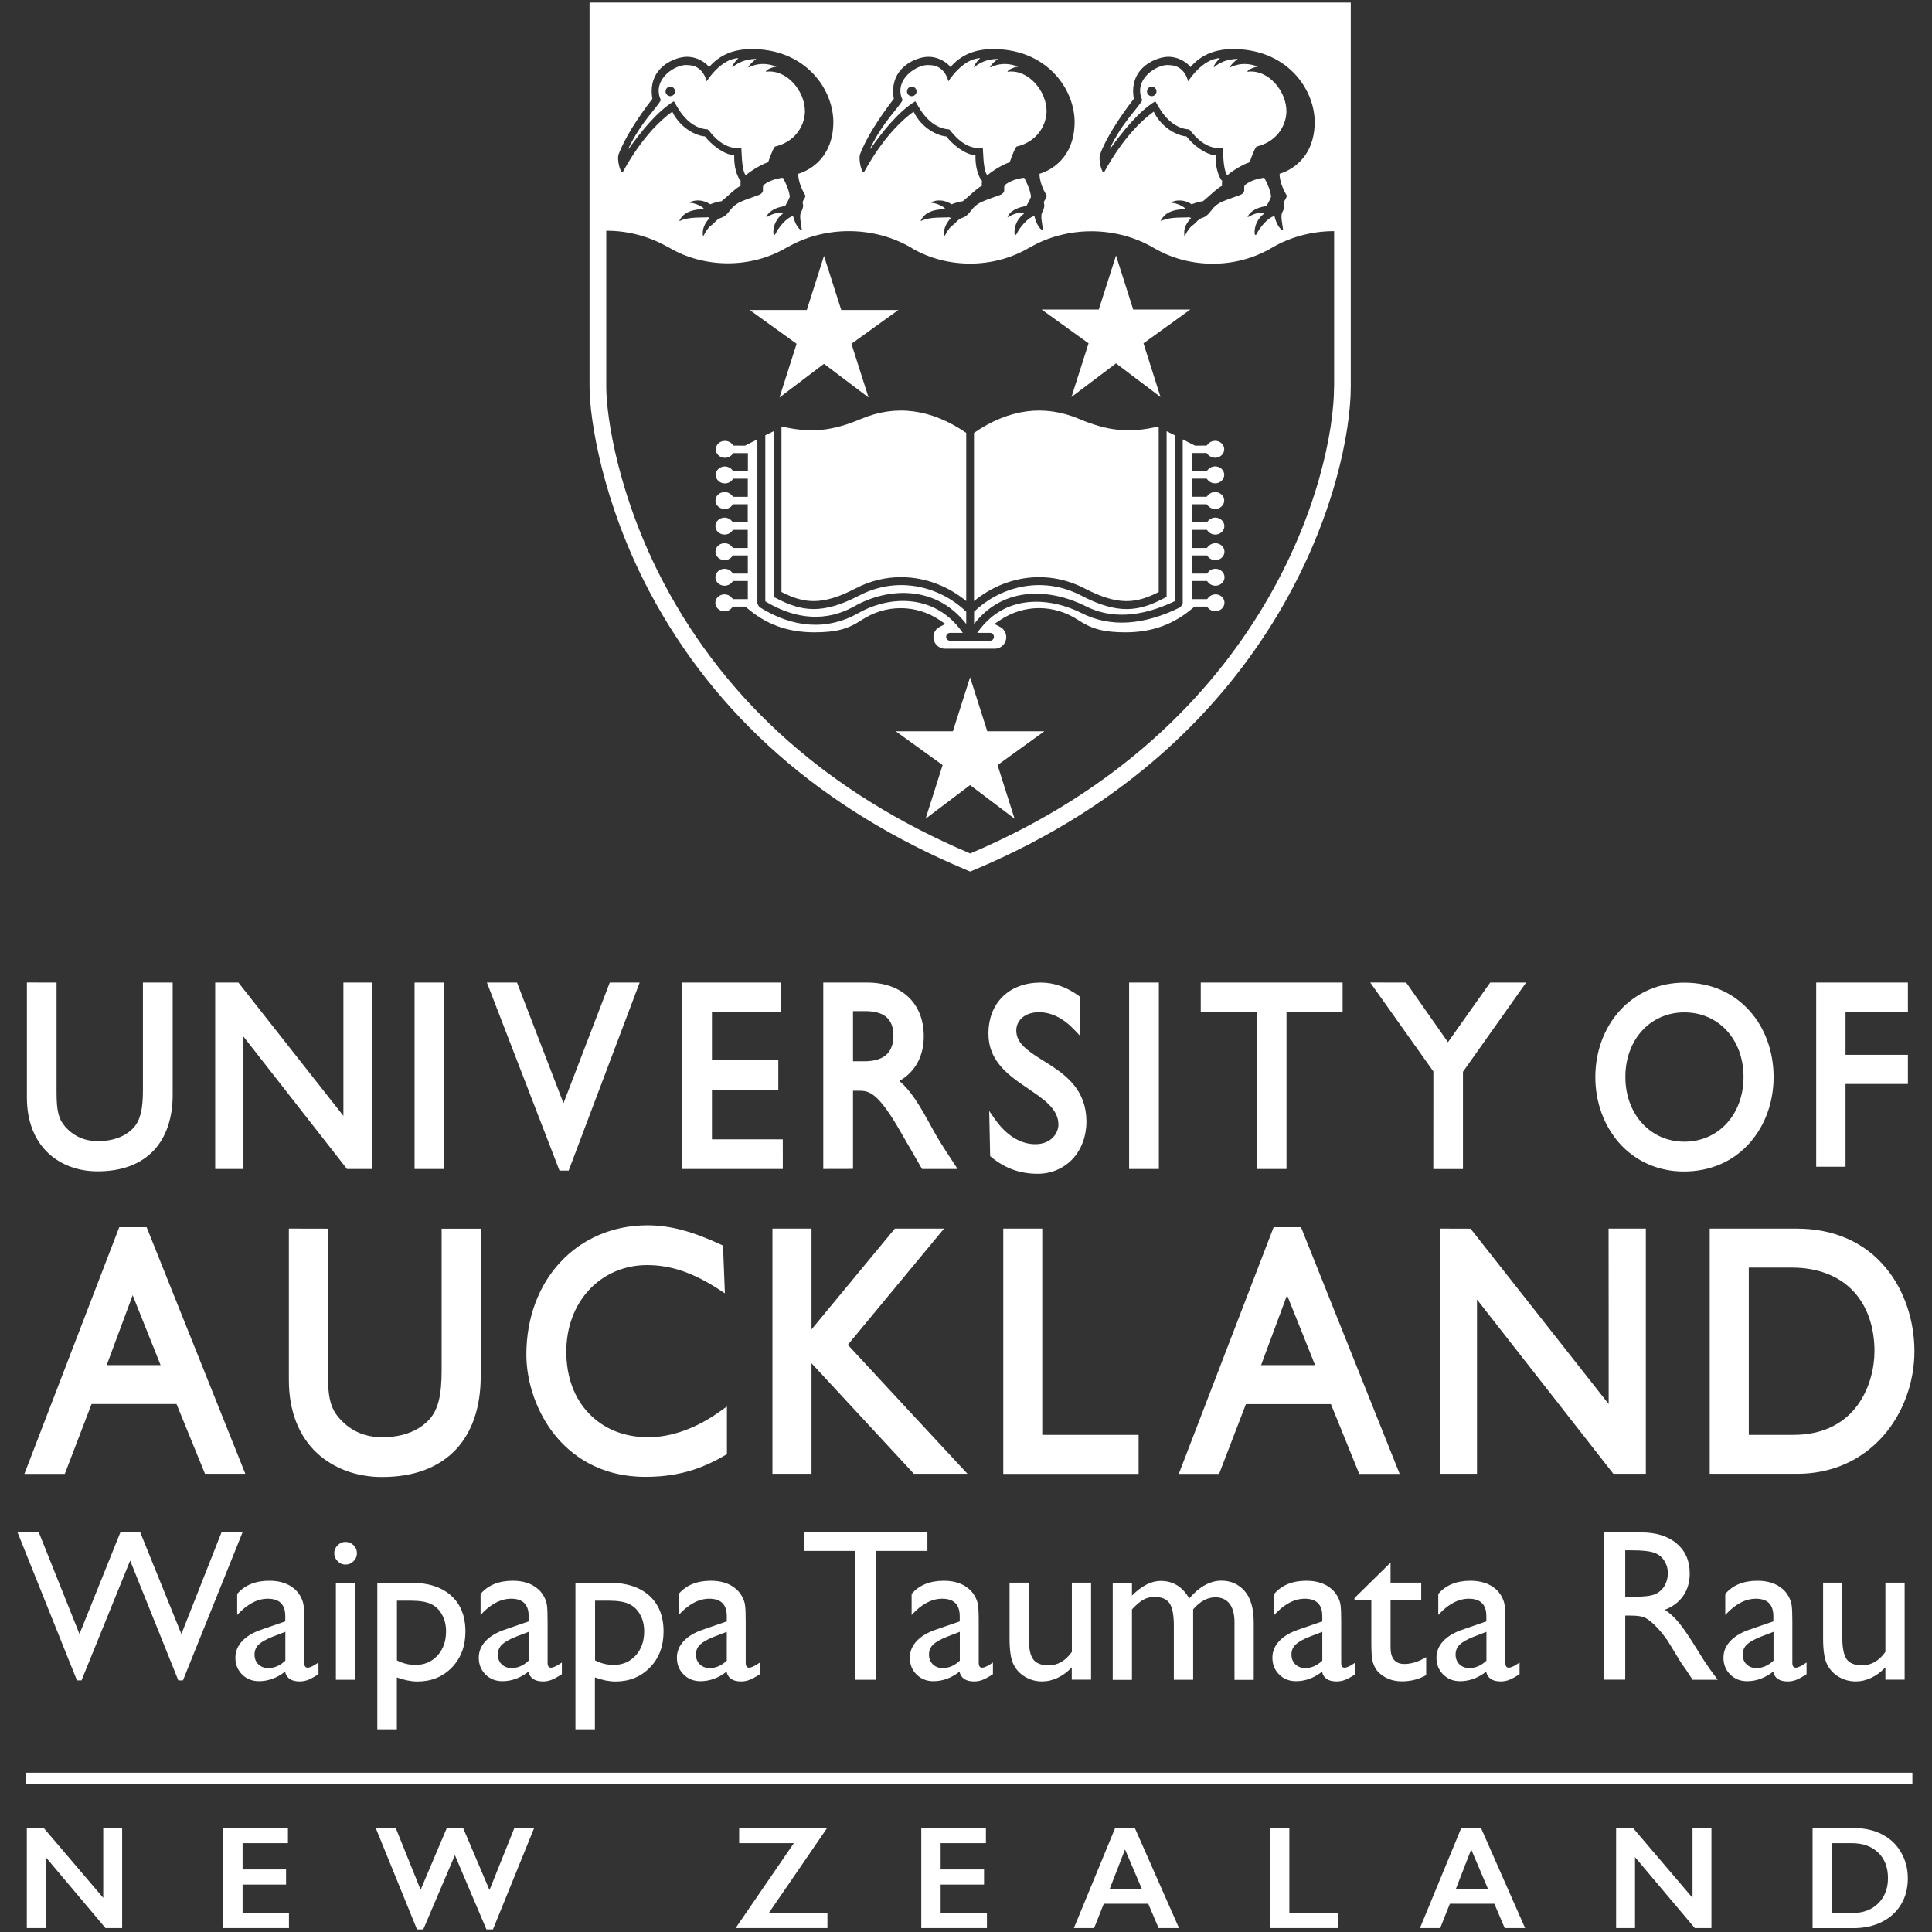 <?xml version="1.0" encoding="UTF-8" standalone="no"?><!DOCTYPE svg PUBLIC "-//W3C//DTD SVG 1.1//EN" "http://www.w3.org/Graphics/SVG/1.1/DTD/svg11.dtd"><svg width="100%" height="100%" viewBox="0 0 220 220" version="1.1" xmlns="http://www.w3.org/2000/svg" xmlns:xlink="http://www.w3.org/1999/xlink" xml:space="preserve" xmlns:serif="http://www.serif.com/" style="fill-rule:evenodd;clip-rule:evenodd;stroke-linejoin:round;stroke-miterlimit:2;"><rect x="0" y="0" width="220" height="220" fill="#333333" stroke="none"/><path d="M88.887,115.262l-0,-3.377l-11.194,0l-0,21.228l11.445,0l-0.001,-3.377l-8.067,0l-0,-5.646l7.558,-0l0,-3.378l-7.558,0l-0,-5.45l7.818,0l-0.001,0Zm-77.783,18.119c2.769,0 4.931,-0.812 6.423,-2.402c1.394,-1.493 2.136,-3.673 2.136,-6.29l-0,-12.804l-3.387,0l0,12.294c0,2.162 -0.312,3.395 -1.063,4.235c-0.518,0.572 -1.725,1.527 -4.056,1.527c-1.501,0 -2.716,-0.526 -3.708,-1.616c-0.777,-0.876 -1.009,-1.796 -1.009,-3.967l-0,-12.473l-3.377,-0.008l-0,13.106c-0,2.68 0.866,4.887 2.492,6.379c1.421,1.305 3.386,2.019 5.549,2.019Zm31.225,-0.268l-0,-21.228l-3.225,0l0,15.18l-11.954,-15.18l-2.645,0l0,21.228l3.217,0l-0,-15.081c0.303,0.385 11.793,15.081 11.793,15.081l2.814,0Zm30.512,-21.228l-3.405,0c-0,0 -5.119,13.339 -5.271,13.741c-0.152,-0.402 -5.29,-13.741 -5.29,-13.741l-3.43,0l8.265,21.407l1.044,0.008l8.085,-21.415l0.002,0Zm32.155,21.228l4.048,0l-0.554,-0.848c-1.117,-1.707 -1.582,-2.412 -2.315,-3.744c-0.643,-1.17 -1.304,-2.385 -1.975,-3.368c-0.598,-0.867 -1.161,-1.528 -1.787,-2.064c1.787,-1.009 2.78,-2.814 2.78,-5.093c-0,-1.84 -0.608,-3.385 -1.751,-4.467c-1.136,-1.072 -2.752,-1.644 -4.673,-1.644l-5.021,0l0,21.228l3.386,-0.008l-0,-8.899l0.742,0c1.152,0 2.161,0.322 4.583,4.512l2.537,4.395Zm-3.26,-15.161c-0.002,0.884 -0.242,1.573 -0.715,2.063c-0.537,0.546 -1.403,0.832 -2.547,0.832l-1.34,-0l-0,-5.71l1.34,0c2.207,0 3.234,0.868 3.26,2.744l0.002,0.071Zm16.564,-2.69c1.42,0 2.788,0.679 4.055,2.02l0.483,0.509l0.152,0.152l0,-4.432l-0.044,-0.027l-0.108,-0.09c-1.341,-0.991 -2.832,-1.509 -4.333,-1.509c-1.76,0 -3.252,0.554 -4.316,1.59c-1.071,1.045 -1.634,2.51 -1.634,4.244c-0,2.94 2.045,4.566 4.145,5.986l0.509,0.349l0.939,0.651c0.545,0.394 0.919,0.697 1.233,1.011c0.777,0.75 1.143,1.501 1.143,2.349c0,0.858 -0.724,2.225 -2.644,2.225c-1.662,0 -3.288,-1.001 -4.567,-2.823l-0.508,-0.724l-0.161,-0.233l0.107,5.138l0.026,0.026c1.618,1.35 3.324,1.984 5.397,1.984c1.546,-0 2.958,-0.608 3.976,-1.698c1.001,-1.08 1.563,-2.581 1.563,-4.235c0,-3.484 -2.152,-5.164 -4.163,-6.477l-1.466,-0.92c-0.526,-0.34 -0.919,-0.634 -1.232,-0.902c-0.787,-0.679 -1.126,-1.322 -1.126,-2.1c0.018,-1.215 1.072,-2.064 2.573,-2.064l0.001,0Zm44.914,17.861l3.377,-0l0,-11.079c0.036,-0.045 7.192,-10.159 7.192,-10.159l-4.092,0c-0,0 -4.682,6.594 -4.807,6.79c-0.133,-0.196 -4.761,-6.79 -4.761,-6.79l-4.092,-0.008c-0,-0 7.156,10.078 7.191,10.131c-0.008,0.062 -0.008,11.115 -0.008,11.115Zm-116.005,-21.238l3.378,0l-0,21.228l-3.378,0l0,-21.228Zm81.366,0l3.386,0l0,21.228l-3.386,0l-0,-21.228Zm14.545,21.228l3.377,0l0,-17.851l6.389,0l-0,-3.377l-16.154,0l0,3.377l6.388,0l-0,17.851Zm67.036,-9.676l7.102,-0l-0,-3.324l-7.102,0l-0,-4.895l7.102,0l-0,-3.333l-10.444,0l0,20.97l3.342,-0l-0,-9.418Zm-18.415,9.962c3.029,0 5.629,-1.135 7.515,-3.27c1.742,-1.974 2.707,-4.628 2.707,-7.487c0,-2.904 -0.974,-5.584 -2.743,-7.549c-1.876,-2.092 -4.45,-3.199 -7.425,-3.199c-2.895,-0 -5.503,1.143 -7.371,3.217c-1.786,1.984 -2.76,4.664 -2.76,7.54c0,2.85 0.965,5.503 2.716,7.496c1.84,2.091 4.468,3.252 7.362,3.252l-0.001,0Zm-4.745,-16.046c1.233,-1.34 2.931,-2.073 4.799,-2.073c3.913,0 6.745,3.092 6.745,7.362c-0,2.055 -0.679,3.931 -1.921,5.281c-1.233,1.349 -2.948,2.081 -4.816,2.081c-1.858,0 -3.564,-0.732 -4.797,-2.082c-1.243,-1.349 -1.922,-3.225 -1.922,-5.28c-0.008,-2.064 0.671,-3.94 1.912,-5.289Zm-38.847,22.39l-3.118,-0l-10.801,28.09l4.592,-0c-0,-0 3.002,-7.809 3.055,-7.944l9.676,0l3.226,7.944l4.602,-0l-11.232,-28.09Zm-4.547,15.706c0.108,-0.285 2.77,-7.451 2.957,-7.961c0.215,0.51 3.083,7.666 3.19,7.961l-6.147,0Zm-13.947,7.943l-10.971,-0l-0,-23.488l-4.44,-0l-0,27.929l15.411,-0l0,-4.441Zm-119.229,-3.511l9.675,-0c0.054,0.133 3.244,7.942 3.244,7.942l4.592,0l-11.239,-28.08l-3.119,-0l-10.801,28.09l4.601,-0c-0,-0 3.001,-7.809 3.047,-7.952Zm4.681,-12.393c0.197,0.51 3.064,7.666 3.181,7.961l-6.138,0c0.098,-0.285 2.761,-7.451 2.957,-7.961Zm67.67,18.119l-0,-5.44l-0.188,0.125l-0.581,0.411c-2.636,1.912 -5.539,2.957 -8.185,2.957c-2.724,-0 -5.057,-0.93 -6.753,-2.699c-1.699,-1.759 -2.583,-4.207 -2.583,-7.058c0,-2.752 0.93,-5.253 2.627,-7.058c1.688,-1.795 4.021,-2.788 6.568,-2.788c2.697,0 5.198,0.85 8.112,2.726l0.562,0.366l0.188,0.117l-0.214,-5.442l-0.071,-0.026c-3.405,-1.591 -5.96,-2.27 -8.533,-2.27c-7.979,0 -13.787,6.191 -13.787,14.724c0,3.199 1.207,6.62 3.234,9.14c1.761,2.18 4.968,4.78 10.338,4.78c4.253,0 6.942,-1.225 9.211,-2.547l0.054,-0.018l0.001,0Zm13.768,-12.472l10.954,-13.231l-5.601,-0c-0,-0 -9.113,11.016 -9.489,11.48l0,-11.48l-4.449,-0l-0,27.92l4.449,0l0,-12.589c0.374,0.411 11.659,12.589 11.659,12.589l6.103,0c-0.01,0.009 -13.501,-14.545 -13.626,-14.689Zm118.247,-8.702c-2.421,-2.965 -5.941,-4.529 -10.184,-4.529l-9.919,-0l0,27.92l9.953,0c3.914,0 7.3,-1.492 9.802,-4.306c2.252,-2.555 3.556,-6.076 3.556,-9.659c-0,-3.493 -1.161,-6.941 -3.207,-9.425l-0.001,-0.001Zm-10.578,18.959l-5.076,-0l-0,-19.049l4.897,0c3.02,0 5.486,0.983 7.13,2.814c1.491,1.671 2.286,3.985 2.286,6.71c-0,3.538 -1.956,9.525 -9.237,9.525Zm-160.732,4.797c3.655,-0 6.486,-1.063 8.452,-3.153c1.84,-1.966 2.805,-4.825 2.805,-8.283l0,-16.841l-4.449,-0l0,16.171c0,2.841 -0.411,4.458 -1.412,5.566c-0.679,0.742 -2.269,2.011 -5.333,2.011c-1.983,-0 -3.583,-0.689 -4.878,-2.127c-1.019,-1.143 -1.332,-2.358 -1.332,-5.218l0,-16.403l-4.44,-0.01l0,17.253c0,3.529 1.134,6.424 3.288,8.389c1.885,1.698 4.467,2.645 7.299,2.645Zm139.7,-8.309l-15.726,-19.968l-3.493,-0.01l0,27.921l4.226,0l-0,-19.844c0.393,0.51 15.528,19.844 15.528,19.844l3.699,0l-0,-27.921l-4.244,0c0.009,0.01 0.009,19.344 0.009,19.978l0.001,-0Zm-180.243,41.983l214.829,0l-0,1.251l-214.829,0l-0,-1.251Z" style="fill:#fff;fill-rule:nonzero;"/><path d="M110.357,98.51c-16.368,-6.852 -28.43,-17.422 -35.845,-31.432c-5.343,-10.086 -6.755,-19.495 -6.755,-23.05l0,-43.1l85.414,-0l-0,43.1c-0,10.194 -7.648,39.865 -42.574,54.482l-0.125,0.053l-0.115,-0.053Z" style="fill:none;fill-rule:nonzero;"/><path d="M88.763,45.261l5.065,-3.833l5.075,3.833l-1.948,-6.112l5.343,-3.85l-6.504,0l-1.966,-6.156l-1.956,6.156l-6.504,0l5.341,3.85l-1.947,6.112l0.001,-0Zm33.245,-0.053l5.075,-3.833l5.067,3.833l-1.94,-6.111l5.334,-3.851l-6.505,-0l-1.956,-6.147l-1.965,6.147l-6.505,-0l5.343,3.851l-1.948,6.11l0,0.001Zm-9.587,38.061l-1.956,-6.147l-1.957,6.147l-6.513,-0l5.343,3.851l-1.939,6.111l5.066,-3.833l5.065,3.833l-1.938,-6.111l5.333,-3.851l-6.504,-0Zm25.991,-15.59c-0.322,-0 -0.625,0.143 -0.822,0.383l-0.134,0.161l-1.698,0l-0,-2.063l1.689,-0l0.134,0.161c0.196,0.24 0.5,0.375 0.822,0.375c0.571,0 1.036,-0.429 1.036,-0.965c-0,-0.528 -0.465,-0.965 -1.036,-0.965c-0.33,0 -0.626,0.134 -0.822,0.385l-0.134,0.161l-1.689,-0l-0,-2.065l1.68,0l0.134,0.161c0.197,0.242 0.501,0.375 0.822,0.375c0.572,0 1.037,-0.428 1.037,-0.965c-0,-0.536 -0.465,-0.964 -1.037,-0.964c-0.321,-0 -0.625,0.142 -0.831,0.384l-0.134,0.161l-1.679,0l-0,-2.064l1.679,-0l0.134,0.161c0.196,0.241 0.5,0.375 0.822,0.375c0.571,-0 1.036,-0.429 1.036,-0.965c0,-0.527 -0.465,-0.965 -1.036,-0.965c-0.322,-0 -0.626,0.143 -0.831,0.385l-0.134,0.161l-1.68,-0l0,-2.065l1.671,0l0.134,0.161c0.196,0.232 0.5,0.375 0.822,0.375c0.572,0 1.036,-0.437 1.036,-0.965c0,-0.526 -0.464,-0.965 -1.036,-0.965c-0.322,0 -0.626,0.135 -0.822,0.376l-0.134,0.16l-1.671,0l0,-2.063l1.662,0l0.135,0.161c0.204,0.241 0.5,0.375 0.83,0.375c0.572,0 1.036,-0.429 1.036,-0.965c0,-0.536 -0.464,-0.965 -1.036,-0.965c-0.322,0 -0.626,0.143 -0.83,0.384l-0.135,0.161l-1.662,-0l0,-2.064l1.662,0l0.135,0.161c0.204,0.241 0.508,0.376 0.83,0.376c0.572,-0 1.036,-0.429 1.036,-0.965c0,-0.528 -0.464,-0.965 -1.036,-0.965c-0.33,-0 -0.626,0.143 -0.83,0.383l-0.135,0.161l-1.313,0.01l-1.412,-0.715l0,18.699l-0.25,0.403c-4.226,2.09 -7.997,2.323 -11.221,0.697c-3.637,-1.841 -8.828,-2.27 -11.928,2.233l1.457,0c0.25,0 0.446,0.197 0.446,0.447c0,0.25 -0.196,0.447 -0.446,0.447l-4.549,-0c-0.25,-0 -0.446,-0.197 -0.446,-0.447c-0,-0.25 0.196,-0.447 0.446,-0.447l1.448,0c-3.046,-4.431 -8.228,-4.334 -11.909,-2.243c-3.494,1.975 -7.398,1.733 -11.276,-0.715l-0.206,-0.375l0,-18.699l-1.411,0.715l-1.323,-0.01l-0.133,-0.161c-0.197,-0.24 -0.5,-0.375 -0.832,-0.375c-0.571,0 -1.036,0.429 -1.036,0.965c0,0.528 0.465,0.965 1.036,0.965c0.322,-0 0.626,-0.134 0.822,-0.375l0.135,-0.161l1.662,-0l-0,2.064l-1.662,0l-0.135,-0.161c-0.196,-0.241 -0.5,-0.384 -0.83,-0.384c-0.572,-0 -1.036,0.429 -1.036,0.965c-0,0.527 0.464,0.965 1.036,0.965c0.322,-0 0.626,-0.134 0.822,-0.376l0.134,-0.161l1.661,0l0,2.065l-1.67,-0l-0.134,-0.161c-0.205,-0.242 -0.501,-0.385 -0.831,-0.385c-0.572,0 -1.046,0.429 -1.046,0.965c0,0.536 0.465,0.965 1.046,0.965c0.322,0 0.626,-0.133 0.822,-0.375l0.134,-0.161l1.671,0l0,2.065l-1.68,-0l-0.134,-0.161c-0.197,-0.242 -0.501,-0.385 -0.822,-0.385c-0.572,-0 -1.045,0.429 -1.045,0.965c0,0.536 0.465,0.965 1.045,0.965c0.321,-0 0.617,-0.135 0.822,-0.375l0.134,-0.161l1.68,-0l0,2.064l-1.68,-0.001l-0.134,-0.161c-0.205,-0.25 -0.501,-0.383 -0.822,-0.383c-0.572,-0 -1.037,0.428 -1.037,0.964c0,0.527 0.465,0.965 1.037,0.965c0.321,0 0.625,-0.134 0.822,-0.375l0.134,-0.161l1.688,0l0,2.064l-1.688,-0l-0.134,-0.161c-0.197,-0.241 -0.501,-0.384 -0.822,-0.384c-0.572,0 -1.045,0.429 -1.045,0.965c0,0.536 0.465,0.965 1.045,0.965c0.321,0 0.625,-0.135 0.822,-0.375l0.134,-0.161l1.688,-0l0,2.063l-1.697,0l-0.134,-0.161c-0.196,-0.24 -0.5,-0.383 -0.822,-0.383c-0.571,-0 -1.046,0.429 -1.046,0.965c0,0.536 0.465,0.965 1.046,0.965c0.322,-0 0.626,-0.135 0.822,-0.376l0.134,-0.16l1.421,-0l0.125,0.107c2.234,1.93 4.69,2.823 7.737,2.823c2.413,0 3.806,-0.357 5.334,-1.376c1.393,-0.921 2.948,-1.376 4.494,-1.376c1.545,0 3.091,0.455 4.458,1.376l0.617,0.419l-0.661,0.35c-0.429,0.222 -0.689,0.669 -0.689,1.161c0,0.723 0.59,1.313 1.314,1.313l5.665,-0c0.723,-0 1.312,-0.59 1.312,-1.313c0,-0.492 -0.268,-0.939 -0.687,-1.161l-0.661,-0.35l0.625,-0.419c2.734,-1.84 6.165,-1.84 8.953,0c1.536,1.009 2.93,1.376 5.342,1.376c3.046,0 5.512,-0.903 7.738,-2.823l0.125,-0.107l1.411,-0l0.134,0.151c0.206,0.242 0.51,0.375 0.822,0.375c0.571,0 1.046,-0.429 1.046,-0.965c-0,-0.536 -0.447,-0.955 -1.019,-0.955Z" style="fill:#fff;fill-rule:nonzero;"/><path d="M87.145,49.568l0,18.905c3.511,2.135 7.023,2.332 10.15,0.563c3.903,-2.208 9.336,-2.377 12.731,2.019l-0,-1.402c-2.752,-2.672 -7.549,-4.253 -12.205,-1.832c-4.243,2.207 -6.602,1.786 -9.488,0.268l-0.241,-0.125l0,-18.86l-0.947,0.464Zm36.48,19.459c2.895,1.466 6.307,1.269 10.167,-0.581l0,-18.87l-0.948,-0.472l0,18.86l-0.24,0.125c-2.877,1.528 -5.246,1.939 -9.479,-0.268c-4.656,-2.421 -9.454,-0.84 -12.205,1.832l0,1.402c3.439,-4.458 8.872,-3.967 12.705,-2.028Z" style="fill:#fff;fill-rule:nonzero;"/><path d="M89.101,48.585l-0.115,0.062l-0,18.763c2.555,1.312 4.618,1.58 8.416,-0.394c1.741,-0.911 3.51,-1.296 5.2,-1.296c2.867,0 5.494,1.118 7.424,2.726l-0,-19.155c-3.985,-2.726 -8.006,-3.262 -11.963,-1.591c-3.278,1.384 -5.718,1.635 -8.962,0.884l0,0.001Zm34.433,18.433c3.798,1.974 5.853,1.706 8.408,0.393l0,-18.763l-0.115,-0.063c-3.234,0.751 -5.682,0.501 -8.954,-0.884c-3.965,-1.671 -7.986,-1.143 -11.962,1.591l-0,19.155c3.055,-2.547 7.898,-3.877 12.623,-1.429Zm8.015,-55.483c0.197,0.151 1.305,3.038 3.86,3.198c0.286,0.215 1.563,2.35 3.842,2.136c0.026,0.241 0.018,2.296 0.419,2.965l0.089,0.125c-0.008,-0.062 0.018,-0.008 0.018,-0.008c0.179,-0.206 1.467,-1.135 2.529,-1.483c0,-0 0.457,-1.412 0.769,-1.777c2.207,-0.51 3.351,-2.253 3.413,-3.941c0.045,-2.35 -2.064,-4.887 -4.414,-4.584c0,-0 -0.08,-0 -0.008,-0.062c0.071,-0.188 0.75,-0.482 1.187,-0.51c-1.947,-0.777 -3.224,0.17 -3.18,0.063l-0.018,-0.063c-0,0 0.268,-0.447 0.902,-0.884c-1.805,0 -2.725,0.965 -2.725,0.965l-0.009,-0.134c-0,-0 0.116,-0.366 0.697,-0.92c-2.037,0.062 -3.628,2.644 -3.628,2.644c0,0 -0.357,-1.85 -2.135,-1.85c-1.296,-0.196 -4.199,1.582 -3.083,3.985c-0.518,0.965 -2.224,2.448 -3.671,5.46c-0.027,0.062 0.026,0.044 0,0.107c1.331,-1.868 3.216,-4.262 5.146,-5.432Zm-0.402,-1.672c0.303,0 0.545,0.242 0.545,0.546c0,0.297 -0.244,0.541 -0.541,0.541c-0.296,-0 -0.54,-0.244 -0.54,-0.541c-0,-0.295 0.241,-0.546 0.536,-0.546Zm-26.929,1.672c0.197,0.151 1.314,3.038 3.869,3.198c0.286,0.215 1.563,2.35 3.833,2.135c0.027,0.242 0.027,2.297 0.42,2.966l0.098,0.125c-0.008,-0.062 0.018,-0.008 0.018,-0.008c0.178,-0.206 1.465,-1.135 2.529,-1.483c-0,-0 0.455,-1.412 0.768,-1.779c2.216,-0.508 3.342,-2.251 3.423,-3.939c0.044,-2.35 -2.065,-4.888 -4.414,-4.584c0,-0 -0.071,-0 -0.009,-0.062c0.081,-0.188 0.76,-0.482 1.188,-0.51c-1.947,-0.777 -3.216,0.17 -3.18,0.063l-0.018,-0.063c-0,0 0.258,-0.447 0.902,-0.884c-1.805,0 -2.716,0.965 -2.716,0.965l-0.009,-0.134c0,-0 0.125,-0.366 0.697,-0.92c-2.037,0.062 -3.627,2.644 -3.627,2.644c-0,0 -0.349,-1.85 -2.127,-1.85c-1.296,-0.196 -4.199,1.582 -3.083,3.985c-0.518,0.965 -2.215,2.448 -3.671,5.46c-0.036,0.062 0.026,0.044 -0,0.107c1.286,-1.868 3.189,-4.262 5.11,-5.432l-0.001,-0Zm-0.394,-1.672c0.299,0.002 0.546,0.247 0.546,0.546c-0,0.299 -0.247,0.544 -0.546,0.544c-0.304,0 -0.544,-0.24 -0.544,-0.544c-0,-0.295 0.24,-0.546 0.544,-0.546Z" style="fill:#fff;fill-rule:nonzero;"/><path d="M67.132,0.294l0,43.734c0,3.619 1.43,13.151 6.826,23.346c7.487,14.134 19.646,24.811 36.157,31.717l0.367,0.151l0.366,-0.151c35.247,-14.751 42.966,-44.753 42.966,-55.063l-0,-43.734l-86.682,0Zm58.127,17.289c0.644,-1.761 2.18,-4.181 3.851,-6.335c-0.634,-3.628 2.707,-4.825 4.002,-4.781c1.34,0.028 2.287,0.903 2.448,1.171c1.546,-1.814 3.556,-2.001 4.467,-2.045c6.523,-0.206 9.82,4.672 9.677,8.576c-0.161,4.45 -3.538,5.485 -3.994,5.62c-0,0 -0.053,0.965 0.697,2.269c0.045,0.099 0.196,0.206 0.053,0.457c-0.016,0.053 -0.151,0.294 -0.187,0.339c-0.027,0.044 -0.089,0.179 -0.044,0.348c0.08,0.286 -0.027,0.635 -0.242,1.036c-0.161,0.358 0.028,1.261 0.116,1.877c0.019,0.125 -0.072,0.134 -0.151,0.045c-0.411,-0.268 -0.733,-1.1 -0.831,-1.564c-0.796,0.206 -1.707,1.367 -2.019,2.046c-0.036,0.098 -0.198,0.197 -0.224,-0.018c-0.018,-0.053 -0.17,-1.358 1.09,-2.314c-0.643,-0.205 -1.304,0.107 -1.759,0.357c-0.028,0.036 -0.224,0.117 -0.081,-0.089c0.035,-0.044 0.393,-0.876 2.09,-1.116c0.018,-0.063 0.376,-0.617 0.518,-1.046c-0.035,-0.634 -0.365,-1.43 -0.768,-2.171c-0.062,0 -1.269,0.108 -2.117,0.759c-0.055,0.036 -0.17,0.143 -0.17,0.313l-0,0.366c0.018,0.054 -0.062,0.385 -0.491,0.528c-0.036,0.036 -1.465,0.491 -2.154,0.812c-0.035,0.028 -0.643,0.296 -1.09,0.929c-0.099,0.099 -0.455,0.662 -0.973,0.832c-0.135,0.026 -0.411,0.161 -0.609,0.357c-0.196,0.205 -0.383,0.402 -0.554,0.509c-0.169,0.107 -0.554,0.528 -0.83,1.1c-0.045,0.079 -0.125,0.187 -0.125,-0c-0.018,-0.233 0.008,-0.537 0.008,-0.537c0.161,-0.724 0.492,-1.09 0.778,-1.403c-0.115,-0.036 -0.099,-0.008 -0.214,-0.071c-0.518,0.063 -2.154,-0.08 -3.136,0.393c-0.072,0.036 -0.143,0.027 -0.072,-0.08c0.178,-0.25 0.545,-1.197 2.753,-1.242c0.035,-0.205 -0.984,-0.706 -1.502,-0.706c-0.152,0 -0.062,-0.089 -0,-0.116c0.116,-0.054 1.091,-0.473 2.233,0.277c0.055,-0.036 0.832,-0.313 1.269,-0.349c0.528,-0.393 1.715,-1.581 2.189,-1.759c-0.009,-0.072 -0.045,-0.322 0.018,-0.582l-0.062,-0.018c-0.617,-0.875 -0.716,-2.152 -0.688,-2.867c-1.269,-0.117 -2.619,-1.251 -3.332,-2.162c-0.921,-0.063 -2.744,-0.84 -3.726,-2.815c-3.324,2.394 -5.486,6.647 -5.611,6.844c-0.08,0.063 -0.125,0.063 -0.187,0.018c-0.358,-0.67 -0.429,-1.68 -0.314,-1.992Zm-27.329,-0c0.643,-1.761 2.18,-4.181 3.85,-6.335c-0.626,-3.628 2.707,-4.825 4.002,-4.781c1.341,0.028 2.288,0.903 2.448,1.171c1.537,-1.814 3.548,-2.001 4.468,-2.045c6.513,-0.206 9.819,4.672 9.667,8.576c-0.161,4.45 -3.538,5.485 -3.993,5.62c-0,0 -0.054,0.965 0.696,2.269c0.045,0.099 0.197,0.206 0.054,0.457c-0.018,0.053 -0.152,0.294 -0.188,0.339c-0.036,0.044 -0.09,0.179 -0.044,0.348c0.08,0.286 -0.028,0.635 -0.242,1.036c-0.169,0.358 0.027,1.261 0.115,1.877c0.02,0.125 -0.071,0.134 -0.151,0.045c-0.411,-0.268 -0.732,-1.1 -0.83,-1.564c-0.796,0.206 -1.707,1.367 -2.019,2.046c-0.028,0.098 -0.197,0.197 -0.233,-0.018c-0.009,-0.053 -0.17,-1.358 1.099,-2.314c-0.644,-0.205 -1.305,0.107 -1.76,0.357c-0.035,0.036 -0.224,0.117 -0.081,-0.089c0.028,-0.044 0.393,-0.876 2.083,-1.116c0.017,-0.063 0.375,-0.617 0.526,-1.046c-0.044,-0.634 -0.375,-1.43 -0.768,-2.171c-0.062,0 -1.269,0.108 -2.117,0.759c-0.101,0.073 -0.162,0.188 -0.162,0.313l-0,0.366c0.019,0.054 -0.062,0.385 -0.499,0.528c-0.046,0.036 -1.466,0.491 -2.145,0.812c-0.035,0.028 -0.652,0.296 -1.099,0.929c-0.098,0.099 -0.455,0.662 -0.973,0.832c-0.135,0.026 -0.411,0.161 -0.608,0.357c-0.196,0.205 -0.385,0.402 -0.554,0.509c-0.17,0.107 -0.554,0.528 -0.831,1.1c-0.046,0.079 -0.125,0.187 -0.125,-0c-0.018,-0.233 0.009,-0.537 -0,-0.537c0.17,-0.724 0.5,-1.09 0.778,-1.403c-0.117,-0.036 -0.099,-0.008 -0.215,-0.071c-0.518,0.063 -2.154,-0.08 -3.136,0.393c-0.072,0.036 -0.143,0.027 -0.072,-0.08c0.188,-0.25 0.546,-1.197 2.752,-1.242c0.027,-0.205 -0.983,-0.706 -1.492,-0.706c-0.16,0 -0.071,-0.089 0,-0.116c0.116,-0.054 1.081,-0.473 2.234,0.277c0.054,-0.036 0.822,-0.313 1.259,-0.349c0.536,-0.393 1.716,-1.581 2.19,-1.759c-0,-0.072 -0.046,-0.322 0.018,-0.582l-0.064,-0.018c-0.607,-0.875 -0.714,-2.152 -0.687,-2.867c-1.26,-0.117 -2.618,-1.251 -3.333,-2.162c-0.92,-0.063 -2.742,-0.84 -3.717,-2.815c-3.323,2.394 -5.494,6.647 -5.619,6.844c-0.071,0.063 -0.117,0.063 -0.179,0.018c-0.339,-0.67 -0.42,-1.68 -0.303,-1.992Zm-27.492,-0c0.643,-1.761 2.18,-4.181 3.851,-6.335c-0.635,-3.628 2.707,-4.825 4.003,-4.781c1.348,0.028 2.287,0.903 2.456,1.171c1.537,-1.814 3.548,-2.001 4.467,-2.045c6.514,-0.206 9.82,4.672 9.677,8.576c-0.17,4.45 -3.538,5.485 -3.994,5.62c-0,0 -0.054,0.965 0.696,2.269c0.046,0.099 0.197,0.206 0.054,0.457c-0.026,0.053 -0.151,0.294 -0.187,0.339c-0.027,0.044 -0.089,0.179 -0.036,0.348c0.08,0.286 -0.027,0.635 -0.242,1.036c-0.16,0.358 0.028,1.261 0.117,1.877c0.018,0.125 -0.071,0.134 -0.152,0.045c-0.42,-0.268 -0.733,-1.1 -0.84,-1.564c-0.786,0.206 -1.698,1.367 -2.01,2.046c-0.027,0.098 -0.196,0.197 -0.224,-0.018c-0.008,-0.053 -0.169,-1.358 1.09,-2.314c-0.643,-0.205 -1.304,0.107 -1.759,0.357c-0.036,0.036 -0.224,0.117 -0.081,-0.089c0.027,-0.044 0.393,-0.876 2.082,-1.116c0.018,-0.063 0.375,-0.617 0.527,-1.046c-0.044,-0.634 -0.376,-1.43 -0.777,-2.171c-0.063,0 -1.269,0.108 -2.118,0.759c-0.101,0.073 -0.161,0.188 -0.161,0.313l0,0.366c0.01,0.054 -0.062,0.385 -0.5,0.528c-0.036,0.036 -1.465,0.491 -2.144,0.812c-0.036,0.028 -0.644,0.296 -1.099,0.929c-0.099,0.099 -0.456,0.662 -0.974,0.832c-0.125,0.026 -0.411,0.161 -0.608,0.357c-0.205,0.205 -0.383,0.402 -0.554,0.509c-0.169,0.107 -0.554,0.528 -0.83,1.1c-0.045,0.079 -0.125,0.187 -0.135,-0c-0.018,-0.233 0.018,-0.537 0.01,-0.537c0.161,-0.724 0.491,-1.09 0.777,-1.403c-0.108,-0.036 -0.098,-0.008 -0.215,-0.071c-0.526,0.063 -2.152,-0.08 -3.135,0.393c-0.072,0.036 -0.153,0.027 -0.072,-0.08c0.179,-0.25 0.545,-1.197 2.752,-1.242c0.026,-0.205 -0.983,-0.706 -1.501,-0.706c-0.161,0 -0.063,-0.089 0,-0.116c0.116,-0.054 1.081,-0.473 2.234,0.277c0.044,-0.036 0.822,-0.313 1.268,-0.349c0.527,-0.393 1.706,-1.581 2.189,-1.759c-0.009,-0.072 -0.044,-0.322 0.009,-0.582l-0.053,-0.018c-0.617,-0.875 -0.715,-2.152 -0.689,-2.867c-1.259,-0.117 -2.617,-1.251 -3.341,-2.162c-0.912,-0.063 -2.743,-0.84 -3.717,-2.815c-3.324,2.394 -5.486,6.647 -5.611,6.844c-0.08,0.063 -0.125,0.063 -0.179,0.018c-0.365,-0.67 -0.446,-1.68 -0.321,-1.992Zm81.473,26.445c0,9.926 -7.46,38.757 -41.429,53.159c-15.903,-6.735 -27.625,-17.064 -34.844,-30.698c-5.226,-9.872 -6.602,-19.003 -6.602,-22.461l-0,-17.753l0.044,0c2.394,0 4.753,0.616 6.835,1.778l0.277,0.143c4.038,2.386 9.337,2.386 13.357,0.009l0.197,-0.116l0.018,0.009c4.261,-2.412 9.8,-2.368 14.027,0.125l0.071,0.054c4.021,2.341 9.292,2.314 13.294,-0.046l0.126,-0.061c4.27,-2.475 9.872,-2.439 14.116,0.071c4.074,2.394 9.354,2.377 13.384,0c2.152,-1.269 4.61,-1.921 7.138,-1.921l-0,17.708l-0.009,-0Z" style="fill:#fff;fill-rule:nonzero;"/><path d="M76.728,11.534c0.196,0.151 1.304,3.037 3.859,3.198c0.286,0.215 1.564,2.349 3.833,2.136c0.027,0.241 0.027,2.296 0.412,2.965l0.097,0.125c-0.008,-0.062 0.018,-0.008 0.018,-0.008c0.179,-0.206 1.466,-1.135 2.529,-1.483c0,-0 0.455,-1.412 0.769,-1.778c2.206,-0.509 3.349,-2.252 3.413,-3.94c0.044,-2.351 -2.055,-4.887 -4.414,-4.584c0,-0 -0.081,-0 -0.01,-0.062c0.072,-0.188 0.751,-0.483 1.189,-0.51c-1.947,-0.777 -3.216,0.17 -3.18,0.063l-0.018,-0.063c-0,-0 0.268,-0.447 0.902,-0.884c-1.805,0 -2.725,0.965 -2.725,0.965l-0.009,-0.135c-0,0 0.125,-0.365 0.697,-0.919c-2.037,0.062 -3.628,2.644 -3.628,2.644c0,0 -0.357,-1.85 -2.126,-1.85c-1.295,-0.196 -4.199,1.582 -3.082,3.985c-0.518,0.965 -2.216,2.448 -3.673,5.46c-0.035,0.062 0.036,0.044 0,0.107c1.323,-1.868 3.217,-4.263 5.147,-5.432Zm-0.402,-1.672c0.294,0 0.545,0.242 0.545,0.546c-0,0.297 -0.245,0.541 -0.541,0.541c-0.297,-0 -0.541,-0.244 -0.541,-0.541c0.001,-0.296 0.242,-0.546 0.537,-0.546Z" style="fill:#fff;fill-rule:nonzero;"/><g><path d="M25.22,174.498l2.396,-0l-6.782,16.85l-0.528,-0l-5.486,-13.643l-5.539,13.643l-0.518,-0l-6.763,-16.85l2.421,-0l4.629,11.569l4.654,-11.569l2.269,-0l4.682,11.569l4.565,-11.569Zm9.428,10.14l-0,4.7c-0,0.376 0.125,0.563 0.384,0.563c0.259,-0 0.679,-0.197 1.233,-0.59l0,1.332c-0.5,0.32 -0.893,0.536 -1.197,0.651c-0.304,0.116 -0.617,0.171 -0.948,0.171c-0.938,-0 -1.492,-0.367 -1.662,-1.108c-0.928,0.723 -1.92,1.08 -2.965,1.08c-0.768,0 -1.412,-0.25 -1.921,-0.76c-0.509,-0.508 -0.769,-1.142 -0.769,-1.912c0,-0.697 0.25,-1.322 0.751,-1.866c0.5,-0.546 1.215,-0.983 2.136,-1.305l2.795,-0.965l0,-0.589c0,-1.332 -0.661,-1.993 -1.993,-1.993c-1.187,-0 -2.349,0.617 -3.484,1.85l0,-2.395c0.849,-1 2.073,-1.501 3.663,-1.501c1.189,0 2.154,0.312 2.869,0.938c0.24,0.196 0.455,0.464 0.651,0.796c0.189,0.33 0.314,0.661 0.367,1c0.062,0.34 0.09,0.973 0.09,1.903Zm-2.154,4.459l-0,-3.28l-1.465,0.563c-0.741,0.295 -1.269,0.598 -1.581,0.894c-0.304,0.304 -0.465,0.679 -0.465,1.126c0,0.455 0.143,0.83 0.437,1.116c0.296,0.286 0.671,0.429 1.136,0.429c0.705,-0 1.349,-0.286 1.938,-0.848Zm6.835,-13.519c0.358,0 0.671,0.125 0.929,0.375c0.26,0.251 0.385,0.554 0.385,0.912c0,0.349 -0.125,0.661 -0.385,0.911c-0.259,0.26 -0.562,0.385 -0.929,0.385c-0.339,-0 -0.634,-0.135 -0.884,-0.393c-0.259,-0.259 -0.384,-0.563 -0.384,-0.912c-0,-0.339 0.125,-0.635 0.384,-0.893c0.259,-0.26 0.554,-0.385 0.884,-0.385Zm-1.081,4.646l2.189,0l0,11.053l-2.189,-0l-0,-11.053Zm4.718,16.69l0,-16.69l3.824,0c1.957,0 3.485,0.492 4.575,1.465c1.09,0.975 1.635,2.341 1.635,4.102c0,1.662 -0.518,3.02 -1.537,4.082c-1.028,1.064 -2.34,1.6 -3.931,1.6c-0.706,0 -1.483,-0.152 -2.341,-0.465l0,5.906l-2.225,-0Zm3.78,-14.643l-1.546,-0l-0,6.799c0.67,0.348 1.376,0.517 2.108,0.517c1.019,0 1.859,-0.356 2.511,-1.072c0.652,-0.715 0.974,-1.625 0.974,-2.75c-0,-0.725 -0.152,-1.36 -0.464,-1.912c-0.305,-0.554 -0.724,-0.957 -1.26,-1.207c-0.527,-0.25 -1.304,-0.375 -2.323,-0.375Zm15.609,2.367l0,4.7c0,0.376 0.125,0.563 0.384,0.563c0.268,-0 0.679,-0.197 1.242,-0.59l-0.001,1.332c-0.499,0.32 -0.892,0.536 -1.196,0.651c-0.304,0.116 -0.617,0.171 -0.947,0.171c-0.939,-0 -1.493,-0.367 -1.662,-1.108c-0.93,0.723 -1.921,1.08 -2.966,1.08c-0.769,0 -1.412,-0.25 -1.922,-0.76c-0.508,-0.508 -0.768,-1.142 -0.768,-1.912c-0,-0.697 0.25,-1.322 0.75,-1.866c0.501,-0.546 1.216,-0.983 2.136,-1.305l2.796,-0.965l0,-0.589c0,-1.332 -0.67,-1.993 -1.992,-1.993c-1.188,-0 -2.359,0.617 -3.485,1.85l-0,-2.395c0.849,-1 2.073,-1.501 3.663,-1.501c1.197,0 2.154,0.312 2.869,0.938c0.24,0.196 0.455,0.464 0.651,0.796c0.188,0.33 0.313,0.661 0.367,1c0.054,0.34 0.08,0.973 0.08,1.903l0.001,-0Zm-2.153,4.459l0,-3.28l-1.465,0.563c-0.741,0.295 -1.268,0.598 -1.582,0.894c-0.302,0.304 -0.463,0.679 -0.463,1.126c-0,0.455 0.143,0.83 0.437,1.116c0.295,0.286 0.671,0.429 1.135,0.429c0.696,-0 1.349,-0.286 1.938,-0.848Zm5.325,7.817l0,-16.69l3.824,0c1.956,0 3.485,0.492 4.575,1.465c1.09,0.975 1.635,2.341 1.635,4.102c-0.001,1.662 -0.51,3.02 -1.546,4.082c-1.027,1.064 -2.341,1.6 -3.931,1.6c-0.706,0 -1.483,-0.152 -2.341,-0.465l0,5.906l-2.216,-0Zm3.78,-14.643l-1.546,-0l-0,6.798c0.671,0.349 1.376,0.518 2.109,0.518c1.026,0 1.858,-0.357 2.511,-1.072c0.651,-0.715 0.973,-1.626 0.973,-2.752c-0,-0.723 -0.151,-1.358 -0.465,-1.912c-0.303,-0.554 -0.732,-0.955 -1.259,-1.205c-0.528,-0.25 -1.304,-0.375 -2.323,-0.375Zm15.607,2.367l-0,4.699c-0,0.375 0.125,0.564 0.385,0.564c0.258,-0 0.679,-0.197 1.233,-0.59l-0,1.331c-0.492,0.321 -0.894,0.536 -1.198,0.652c-0.303,0.116 -0.617,0.17 -0.947,0.17c-0.938,-0 -1.492,-0.366 -1.653,-1.108c-0.929,0.724 -1.92,1.081 -2.966,1.081c-0.769,0 -1.412,-0.25 -1.921,-0.76c-0.509,-0.508 -0.768,-1.143 -0.768,-1.912c-0.001,-0.697 0.25,-1.322 0.749,-1.866c0.502,-0.546 1.215,-0.983 2.136,-1.305l2.796,-0.965l0,-0.589c0,-1.332 -0.661,-1.993 -1.992,-1.993c-1.197,-0 -2.35,0.617 -3.484,1.85l-0,-2.395c0.848,-1 2.073,-1.501 3.663,-1.501c1.188,0 2.153,0.312 2.867,0.938c0.242,0.196 0.457,0.464 0.653,0.796c0.197,0.33 0.312,0.661 0.366,1c0.054,0.34 0.081,0.973 0.081,1.903Zm-2.154,4.459l0.001,-3.28l-1.465,0.563c-0.742,0.295 -1.269,0.598 -1.582,0.894c-0.312,0.304 -0.465,0.679 -0.465,1.126c0,0.455 0.143,0.83 0.439,1.116c0.294,0.286 0.669,0.429 1.134,0.429c0.706,-0 1.35,-0.286 1.939,-0.848l-0.001,-0Zm8.827,-14.627l14.018,0l-0,2.136l-5.852,0l0,14.671l-2.412,-0l0,-14.671l-5.754,0l0,-2.136Zm19.861,10.168l-0,4.699c-0,0.375 0.125,0.564 0.385,0.564c0.268,-0 0.679,-0.197 1.233,-0.59l-0,1.331c-0.492,0.321 -0.894,0.536 -1.199,0.652c-0.303,0.116 -0.616,0.17 -0.946,0.17c-0.938,-0 -1.492,-0.366 -1.663,-1.108c-0.929,0.724 -1.92,1.081 -2.966,1.081c-0.768,0 -1.411,-0.25 -1.92,-0.76c-0.51,-0.508 -0.768,-1.143 -0.768,-1.912c-0,-0.697 0.25,-1.322 0.75,-1.866c0.5,-0.546 1.206,-0.983 2.135,-1.305l2.797,-0.965l-0,-0.589c-0,-1.332 -0.661,-1.993 -1.993,-1.993c-1.197,-0 -2.359,0.617 -3.485,1.85l0,-2.395c0.85,-1 2.073,-1.501 3.664,-1.501c1.197,0 2.153,0.312 2.868,0.938c0.241,0.196 0.455,0.464 0.652,0.796c0.196,0.33 0.313,0.661 0.367,1c0.062,0.34 0.089,0.973 0.089,1.903Zm-2.153,4.459l0,-3.28l-1.465,0.563c-0.742,0.295 -1.269,0.598 -1.582,0.894c-0.312,0.304 -0.464,0.679 -0.464,1.126c-0,0.455 0.142,0.83 0.438,1.116c0.294,0.286 0.669,0.429 1.134,0.429c0.706,-0 1.35,-0.286 1.939,-0.848Zm12.749,2.18l0,-1.422c-0.464,0.51 -0.991,0.903 -1.59,1.189c-0.598,0.286 -1.188,0.42 -1.787,0.42c-0.697,-0 -1.34,-0.17 -1.93,-0.519c-0.59,-0.347 -1.036,-0.822 -1.33,-1.42c-0.304,-0.599 -0.447,-1.59 -0.447,-2.975l-0,-6.334l2.188,-0l0,6.298c0,1.161 0.161,1.965 0.5,2.43c0.332,0.456 0.912,0.689 1.752,0.689c1.046,-0 1.929,-0.51 2.654,-1.529l-0,-7.888l2.188,-0l0,11.051l-2.198,-0l0,0.01Zm13.822,-8.024l0,8.024l-2.198,-0l0,-6.147c0,-1.225 -0.16,-2.083 -0.491,-2.565c-0.33,-0.483 -0.902,-0.723 -1.716,-0.723c-0.455,-0 -0.875,0.107 -1.259,0.312c-0.375,0.206 -0.814,0.581 -1.304,1.108l-0,8.023l-2.19,-0l-0,-11.051l2.19,-0l-0,1.455c1.116,-1.116 2.206,-1.67 3.27,-1.67c1.402,0 2.483,0.661 3.252,1.992c1.169,-1.349 2.394,-2.019 3.663,-2.019c1.072,-0 1.956,0.393 2.644,1.179c0.697,0.786 1.037,1.984 1.037,3.592l-0,6.522l-2.19,-0l0,-6.548c0,-0.921 -0.187,-1.627 -0.562,-2.119c-0.375,-0.49 -0.921,-0.732 -1.618,-0.732c-0.893,-0 -1.741,0.456 -2.528,1.367Zm16.859,1.385l0,4.699c0,0.375 0.125,0.564 0.385,0.564c0.258,-0 0.679,-0.197 1.233,-0.59l-0,1.331c-0.492,0.321 -0.894,0.536 -1.197,0.652c-0.304,0.116 -0.618,0.17 -0.947,0.17c-0.939,-0 -1.493,-0.366 -1.654,-1.108c-0.929,0.724 -1.92,1.081 -2.966,1.081c-0.769,0 -1.412,-0.25 -1.92,-0.76c-0.51,-0.508 -0.769,-1.143 -0.769,-1.912c0,-0.697 0.25,-1.322 0.751,-1.866c0.5,-0.546 1.215,-0.983 2.134,-1.305l2.797,-0.965l0,-0.589c0,-1.332 -0.661,-1.993 -1.993,-1.993c-1.197,-0 -2.349,0.617 -3.484,1.85l0,-2.395c0.849,-1 2.073,-1.501 3.663,-1.501c1.189,0 2.154,0.312 2.869,0.938c0.24,0.196 0.455,0.464 0.651,0.796c0.197,0.33 0.314,0.661 0.367,1c0.054,0.34 0.08,0.973 0.08,1.903Zm-2.153,4.459l0,-3.28l-1.465,0.563c-0.742,0.295 -1.268,0.598 -1.582,0.894c-0.312,0.304 -0.464,0.679 -0.464,1.126c-0,0.455 0.143,0.83 0.438,1.116c0.294,0.286 0.669,0.429 1.134,0.429c0.706,-0 1.35,-0.286 1.939,-0.848Zm3.664,-7.122l4.109,-4.038l0,2.279l3.493,-0l0,1.965l-3.493,0l0,5.405c0,1.26 0.527,1.894 1.573,1.894c0.786,0 1.616,-0.258 2.484,-0.777l-0,2.046c-0.84,0.474 -1.761,0.706 -2.752,0.706c-1.001,0 -1.832,-0.295 -2.502,-0.875c-0.206,-0.179 -0.385,-0.376 -0.518,-0.6c-0.135,-0.222 -0.25,-0.508 -0.34,-0.866c-0.089,-0.357 -0.134,-1.036 -0.134,-2.037l-0,-4.905l-1.92,-0l-0,-0.197Zm17.18,2.663l-0,4.699c-0,0.375 0.125,0.564 0.385,0.564c0.268,-0 0.679,-0.197 1.233,-0.59l-0,1.331c-0.492,0.321 -0.894,0.536 -1.198,0.652c-0.303,0.116 -0.617,0.17 -0.947,0.17c-0.938,-0 -1.492,-0.366 -1.661,-1.108c-0.93,0.724 -1.922,1.081 -2.967,1.081c-0.768,0 -1.411,-0.25 -1.921,-0.76c-0.509,-0.508 -0.769,-1.143 -0.769,-1.912c0,-0.697 0.251,-1.322 0.751,-1.866c0.5,-0.546 1.207,-0.983 2.136,-1.305l2.796,-0.965l-0,-0.589c-0,-1.332 -0.661,-1.993 -1.992,-1.993c-1.197,-0 -2.359,0.617 -3.484,1.85l-0,-2.395c0.848,-1 2.072,-1.501 3.663,-1.501c1.197,0 2.152,0.312 2.867,0.938c0.242,0.196 0.456,0.464 0.653,0.796c0.187,0.33 0.312,0.661 0.366,1c0.063,0.34 0.089,0.973 0.089,1.903Zm-2.153,4.459l0,-3.28l-1.465,0.563c-0.742,0.295 -1.269,0.598 -1.582,0.894c-0.312,0.304 -0.465,0.679 -0.465,1.126c0,0.455 0.143,0.83 0.439,1.116c0.294,0.286 0.669,0.429 1.134,0.429c0.706,-0 1.35,-0.286 1.939,-0.848Zm13.41,2.18l0,-16.779l4.209,-0c1.698,-0 3.046,0.419 4.038,1.259c1.001,0.84 1.492,1.975 1.492,3.413c-0,0.974 -0.241,1.822 -0.733,2.537c-0.491,0.715 -1.188,1.243 -2.099,1.6c0.536,0.348 1.063,0.83 1.573,1.438c0.508,0.607 1.233,1.671 2.162,3.181c0.439,0.736 0.908,1.454 1.402,2.153l0.885,1.198l-2.859,-0l-0.733,-1.108c-0.027,-0.046 -0.071,-0.108 -0.143,-0.206l-0.464,-0.662l-0.742,-1.223l-0.804,-1.314c-0.501,-0.687 -0.948,-1.241 -1.367,-1.644c-0.411,-0.411 -0.786,-0.705 -1.117,-0.884c-0.33,-0.178 -0.894,-0.268 -1.68,-0.268l-0.625,0l-0,7.299l-2.395,-0l0,0.01Zm3.119,-14.742l-0.724,-0l-0,5.297l0.911,0c1.215,0 2.055,-0.107 2.511,-0.312c0.455,-0.206 0.804,-0.518 1.054,-0.947c0.251,-0.42 0.376,-0.903 0.376,-1.439c-0,-0.527 -0.143,-1.009 -0.421,-1.438c-0.276,-0.429 -0.669,-0.732 -1.179,-0.903c-0.509,-0.169 -1.349,-0.258 -2.528,-0.258Zm18.306,8.103l0,4.699c0,0.375 0.125,0.564 0.385,0.564c0.258,-0 0.679,-0.197 1.233,-0.59l-0,1.331c-0.501,0.321 -0.894,0.536 -1.197,0.652c-0.304,0.116 -0.618,0.17 -0.948,0.17c-0.938,-0 -1.492,-0.366 -1.661,-1.108c-0.929,0.724 -1.922,1.081 -2.967,1.081c-0.768,0 -1.411,-0.25 -1.921,-0.76c-0.509,-0.508 -0.768,-1.143 -0.768,-1.912c-0,-0.697 0.25,-1.322 0.75,-1.866c0.5,-0.546 1.215,-0.983 2.136,-1.305l2.796,-0.965l-0,-0.589c-0,-1.332 -0.661,-1.993 -1.992,-1.993c-1.189,-0 -2.35,0.617 -3.484,1.85l-0,-2.395c0.848,-1 2.072,-1.501 3.663,-1.501c1.187,0 2.152,0.312 2.867,0.938c0.242,0.196 0.456,0.464 0.653,0.796c0.187,0.33 0.312,0.661 0.366,1c0.063,0.34 0.089,0.973 0.089,1.903Zm-2.144,4.459l-0,-3.28l-1.465,0.563c-0.741,0.295 -1.269,0.598 -1.581,0.894c-0.304,0.304 -0.465,0.679 -0.465,1.126c0,0.455 0.143,0.83 0.437,1.116c0.296,0.286 0.671,0.429 1.136,0.429c0.696,-0 1.34,-0.286 1.938,-0.848Zm12.74,2.18l0,-1.422c-0.464,0.51 -0.991,0.903 -1.59,1.189c-0.598,0.286 -1.188,0.42 -1.787,0.42c-0.697,-0 -1.34,-0.17 -1.93,-0.519c-0.589,-0.347 -1.036,-0.822 -1.33,-1.42c-0.304,-0.599 -0.457,-1.59 -0.457,-2.975l0,-6.334l2.19,-0l-0,6.298c-0,1.161 0.169,1.965 0.5,2.43c0.33,0.456 0.911,0.689 1.751,0.689c1.045,-0 1.93,-0.51 2.653,-1.529l0,-7.888l2.19,-0l-0,11.051l-2.19,-0l0,0.01Z" style="fill:#fff;fill-rule:nonzero;"/></g><g><path d="M11.756,216.114l-6.772,-7.951l-1.93,-0l0,11.392l2.153,-0l-0,-8.077l6.808,8.077l1.894,-0l0,-11.392l-2.153,-0l0,7.951Zm15.868,-1.51l4.95,-0l-0,-1.724l-4.95,-0l-0,-2.994l5.164,0l0,-1.723l-7.362,-0l0,11.39l7.478,0l-0,-1.715l-5.28,-0l-0,-3.234Zm28.116,0.617l-3.002,-7.058l-1.858,-0l-2.984,7.032l-2.832,-7.032l-2.279,-0l4.7,11.543l0.714,-0l3.602,-8.452l3.591,8.452l0.741,-0l4.691,-11.543l-2.251,-0l-2.833,7.058Zm38.445,-7.058l-10.016,-0l0,1.725l6.228,-0l-6.629,9.665l10.453,0l0,-1.715l-6.674,-0l6.638,-9.675Zm12.928,6.441l4.941,-0l0,-1.724l-4.941,-0l-0,-2.994l5.156,0l-0,-1.723l-7.362,-0l-0,11.39l7.477,0l0,-1.715l-5.271,-0l-0,-3.234Zm19.87,-6.441l-4.699,11.392l2.305,-0l1.099,-2.77l5.065,-0l1.18,2.77l2.323,-0l-5.03,-11.392l-2.243,-0Zm-0.625,6.951l1.752,-4.513l1.92,4.513l-3.672,-0Zm20.461,-6.951l-2.199,-0l-0,11.392l7.729,-0l-0,-1.716l-5.53,0l-0,-9.676Zm19.575,-0l-4.7,11.392l2.305,-0l1.1,-2.77l5.065,-0l1.179,2.77l2.323,-0l-5.021,-11.392l-2.251,-0Zm-0.618,6.951l1.752,-4.513l1.921,4.513l-3.673,-0Zm26.956,1l-6.772,-7.951l-1.93,-0l0,11.392l2.153,-0l-0,-8.077l6.808,8.077l1.894,-0l-0,-11.392l-2.153,-0l0,7.951Zm21.604,-7.219c-0.921,-0.482 -1.975,-0.724 -3.163,-0.724l-4.771,-0l-0,11.392l4.636,-0c1.225,-0 2.305,-0.232 3.252,-0.706c0.947,-0.473 1.68,-1.143 2.19,-2.002c0.518,-0.858 0.768,-1.849 0.768,-2.965c0,-1.091 -0.259,-2.073 -0.768,-2.949c-0.5,-0.884 -1.215,-1.563 -2.144,-2.046Zm-0.455,7.845c-0.733,0.732 -1.717,1.099 -2.931,1.099l-2.341,0l0,-7.951l2.27,-0c1.25,-0 2.251,0.357 2.992,1.072c0.742,0.714 1.118,1.679 1.118,2.912c-0,1.18 -0.376,2.135 -1.108,2.868Z" style="fill:#fff;fill-rule:nonzero;"/></g></svg>
